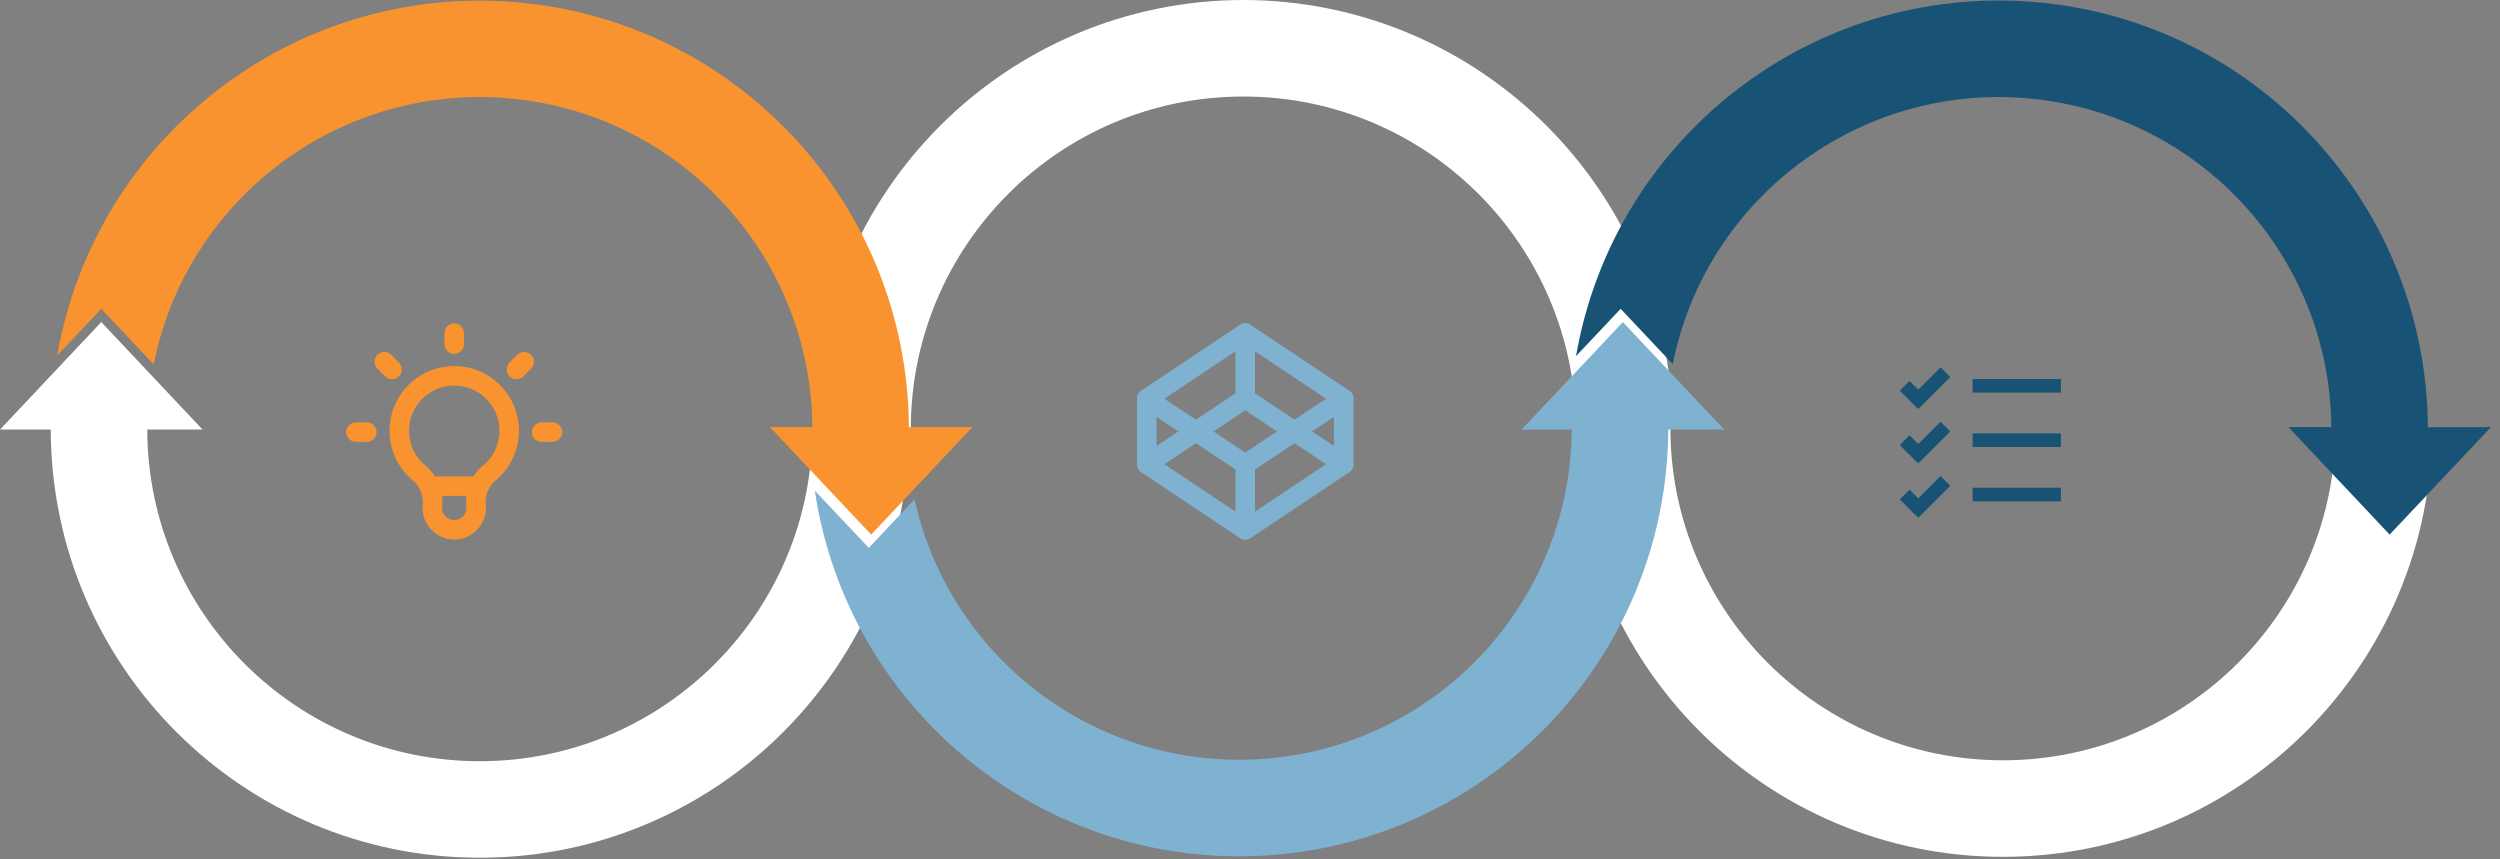 <svg width="256" height="88" viewBox="0 0 256 88" fill="none" xmlns="http://www.w3.org/2000/svg">
<rect x="0" y="0" width="256" height="88" fill="#808080" stroke="none"/>
<g clip-path="url(#clip0_2049_3409)">
<path d="M93.073 43.75H83.188L83.19 43.798C83.242 62.606 68.037 77.896 49.229 77.948C30.421 78 15.132 62.796 15.079 43.987H20.743L15.558 38.485L10.37 32.981L5.185 38.485L0 43.987H5.197C5.249 68.254 24.963 87.883 49.23 87.831C73.496 87.778 93.126 68.064 93.073 43.797L93.073 43.75Z" fill="white"/>
<path d="M239.156 43.798C239.156 62.606 223.909 77.854 205.101 77.854C186.293 77.854 171.045 62.606 171.045 43.798L171.048 43.75H161.162L161.16 43.798C161.16 68.066 180.833 87.739 205.101 87.739C229.368 87.739 249.041 68.066 249.041 43.798V43.75H239.156V43.798Z" fill="white"/>
<path d="M127.319 6.37078e-06C103.062 0.027 83.406 19.684 83.378 43.941V43.947H93.264V43.941C93.263 25.132 108.511 9.885 127.319 9.885C146.127 9.885 161.374 25.132 161.374 43.941L161.374 43.947H171.26V43.941C171.232 19.684 151.575 0.027 127.319 6.37078e-06Z" fill="white"/>
<path d="M248.612 43.736C248.478 20.982 230.996 2.095 208.32 0.206C185.644 -1.682 165.278 14.053 161.382 36.471L165.955 31.621L171.286 37.278C174.729 20.169 190.546 8.431 207.918 10.095C225.29 11.758 238.593 26.283 238.727 43.734L234.33 43.734L239.514 49.238L244.699 54.742L249.887 49.238L255.072 43.736H248.612Z" fill="#185376"/>
<path d="M176.553 43.987L171.368 38.485L166.182 32.981L160.997 38.485L155.812 43.987H160.947C160.824 61.31 147.715 75.78 130.488 77.609C113.261 79.437 97.407 68.041 93.65 51.129L88.963 56.103L83.436 50.236C86.828 72.943 107.128 89.211 130.028 87.573C152.927 85.936 170.706 66.945 170.832 43.987H176.553Z" fill="#7FB2D1"/>
<path d="M93.071 43.736C92.931 20.996 75.464 2.12 52.804 0.22C30.144 -1.681 9.777 14.022 5.852 36.42L10.372 31.622L15.738 37.316C19.16 20.196 34.976 8.437 52.357 10.091C69.738 11.745 83.053 26.275 83.185 43.734L78.834 43.734L84.021 49.236L89.207 54.74L94.392 49.236L99.577 43.734L93.071 43.736Z" fill="#F8932F"/>
<path d="M198.711 37.615L196.428 39.898L195.537 39.006L194.536 40.007L195.928 41.398L196.428 41.877L196.928 41.398L199.712 38.615L198.711 37.615ZM201.995 38.811V40.202H211.041V38.811H201.995ZM198.711 43.181L196.428 45.465L195.537 44.573L194.536 45.573L195.928 46.965L196.428 47.443L196.928 46.965L199.712 44.182L198.711 43.181ZM201.995 44.377V45.769H211.041V44.377H201.995ZM198.711 48.748L196.428 51.031L195.537 50.14L194.536 51.14L195.928 52.532L196.428 53.01L196.928 52.532L199.712 49.748L198.711 48.748ZM201.995 49.944V51.336H211.041V49.944H201.995Z" fill="#185376"/>
<path d="M36.449 44.245H37.565M46.513 34.114V35.24M55.46 44.245H56.577M39.356 37.041L40.139 37.829M53.671 37.041L52.888 37.829" stroke="#F8932F" stroke-width="2" stroke-linecap="round" stroke-linejoin="round"/>
<path d="M43.136 48.616C41.199 47.162 40.408 44.632 41.174 42.333C41.94 40.035 44.091 38.485 46.514 38.485C48.936 38.485 51.087 40.035 51.853 42.333C52.619 44.632 51.828 47.162 49.891 48.616C48.999 49.498 48.581 50.752 48.765 51.993C48.765 53.236 47.757 54.244 46.514 54.244C45.27 54.244 44.262 53.236 44.262 51.993C44.446 50.752 44.028 49.498 43.136 48.616Z" stroke="#F8932F" stroke-width="2" stroke-linecap="round" stroke-linejoin="round"/>
<path d="M43.924 49.78H49.102" stroke="#F8932F" stroke-width="2" stroke-linecap="round" stroke-linejoin="round"/>
<path d="M117.434 47.533L127.513 54.259L137.592 47.533L127.513 40.809L117.434 47.533Z" stroke="#7FB2D1" stroke-width="2" stroke-linecap="round" stroke-linejoin="round"/>
<path d="M117.434 40.825L127.513 47.549L137.592 40.825L127.513 34.1L117.434 40.825Z" stroke="#7FB2D1" stroke-width="2" stroke-linecap="round" stroke-linejoin="round"/>
<path d="M117.434 40.817V47.541" stroke="#7FB2D1" stroke-width="2" stroke-linecap="round" stroke-linejoin="round"/>
<path d="M137.593 40.817V47.541" stroke="#7FB2D1" stroke-width="2" stroke-linecap="round" stroke-linejoin="round"/>
<path d="M127.513 34.1V40.825" stroke="#7FB2D1" stroke-width="2" stroke-linecap="round" stroke-linejoin="round"/>
<path d="M127.513 47.534V54.258" stroke="#7FB2D1" stroke-width="2" stroke-linecap="round" stroke-linejoin="round"/>
</g>
<defs>
<clipPath id="clip0_2049_3409">
<rect width="255.072" height="87.831" fill="white"/>
</clipPath>
</defs>
</svg>
